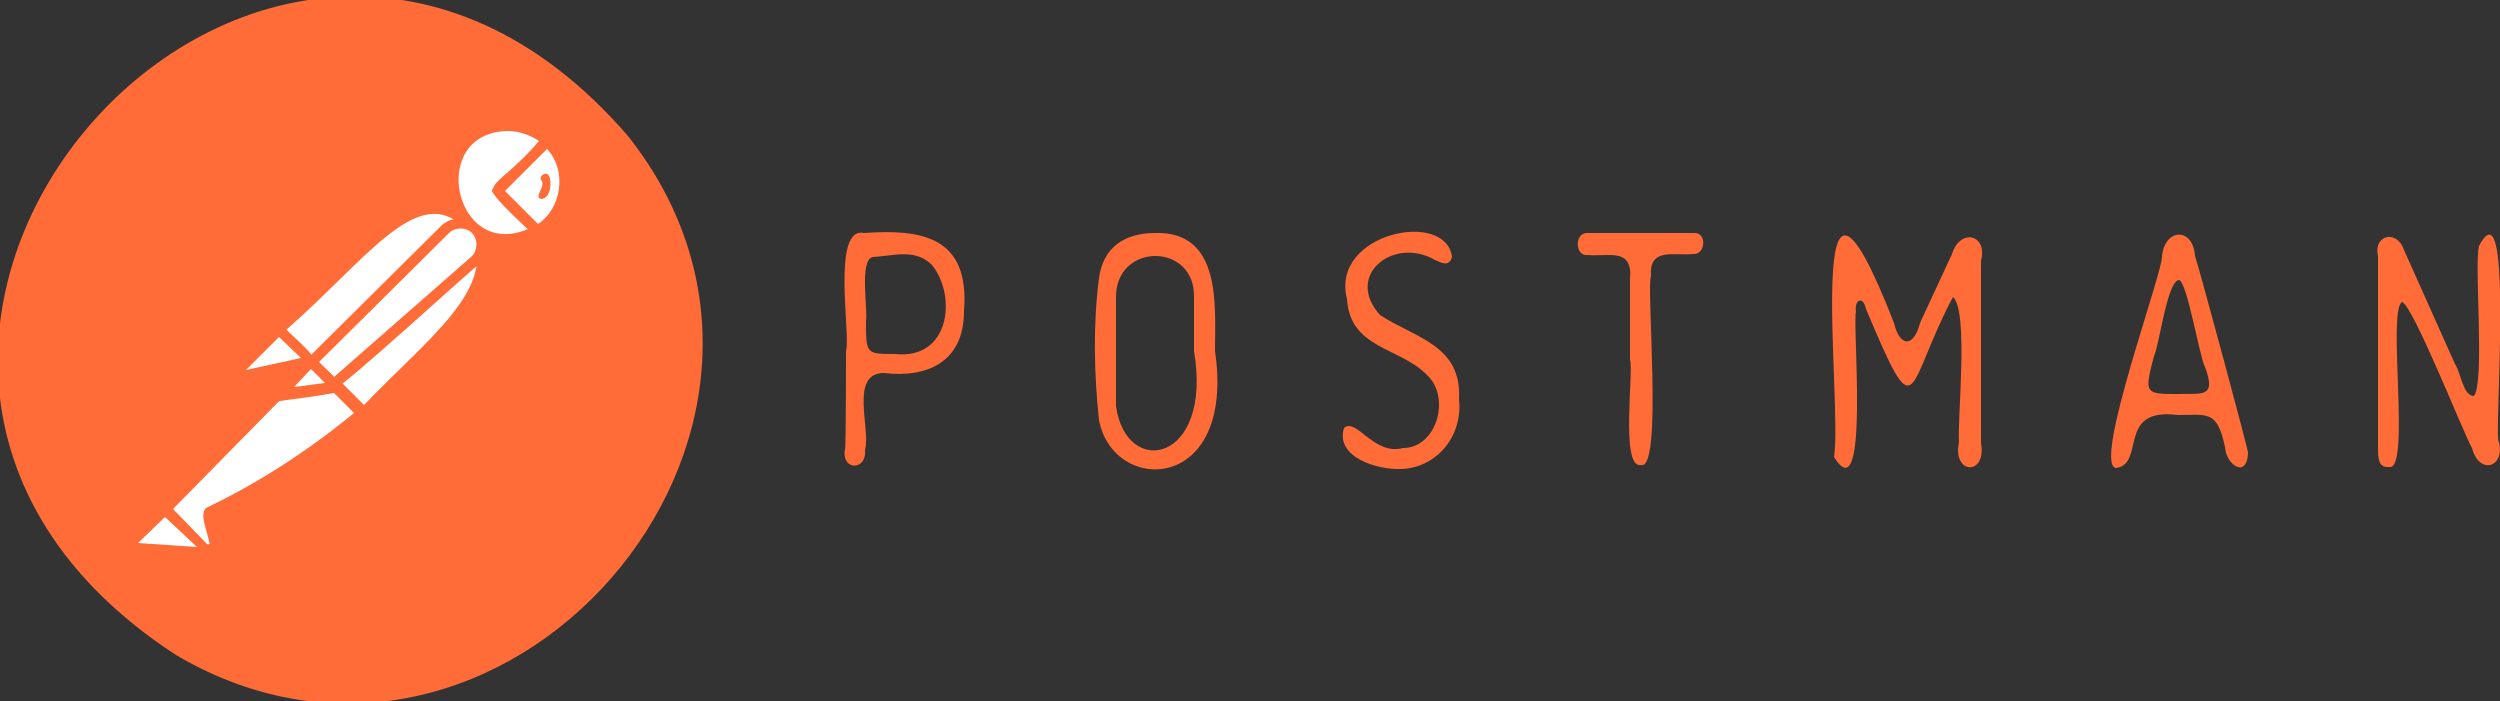 <?xml version="1.0" encoding="utf-8"?>
<!-- Generator: Adobe Illustrator 26.4.1, SVG Export Plug-In . SVG Version: 6.00 Build 0)  -->
<svg version="1.1" id="Layer_1" xmlns="http://www.w3.org/2000/svg" xmlns:xlink="http://www.w3.org/1999/xlink" x="0px" y="0px"
	 viewBox="0 0 250 70.1" style="enable-background:new 0 0 250 70.1;" xml:space="preserve">
<rect x="0" y="0" width="250" height="70.1" fill="#333333" stroke="none"/>
<style type="text/css">
	.st0{fill:#FF6C37;}
	.st1{fill:#FFFFFF;}
</style>
<path class="st0" d="M62.8,13.6C26.4-28.5-29,35.2,17.6,65.5C50,84.6,86.2,43.2,62.8,13.6z"/>
<path class="st1" d="M46.9,22.3L32.1,37.2l-4.2-4.3C42.5,18.4,43.9,19.7,46.9,22.3L46.9,22.3z"/>
<path class="st0" d="M32.1,37.6c-0.2,0.3-4.4-4.3-4.6-4.4c-0.2-0.2-0.2-0.5,0-0.7C42,18.2,44,18.6,47.4,22.3c0,0.1,0,0.3-0.1,0.4
	C46.9,22.9,32.6,37.8,32.1,37.6z M28.6,33l3.4,3.4l14-14C41.5,18.6,36.4,26.2,28.6,33z"/>
<path class="st1" d="M36.3,41.4l-4-4.1l14.8-14.6C51.1,26.5,45.2,33,36.3,41.4L36.3,41.4z"/>
<path class="st0" d="M36.3,41.9c-0.2,0-4.9-4.2-4.4-4.6c-0.5-0.6,14.8-14.8,14.8-15.2C53.3,25.8,44.4,34.7,36.3,41.9z M33.1,37.2
	l3.3,3.3c6.3-6.6,13.5-11.7,10.7-17.3L33.1,37.2z"/>
<path class="st1" d="M28,33c0,0.1,3.4,3,2.9,3.2c-5.4,1-10.3,3.3-3.1-3.2C27.9,33,28,33,28,33L28,33z"/>
<path class="st0" d="M24.6,38.1c-1,0-1.5-1.2-0.8-1.9c0.6-0.2,3.7-4.6,4.5-3.6c0.2,0.4,3.5,3,3.1,3.6C31.4,37.1,25.1,37.7,24.6,38.1
	z M27.9,33.7L24.6,37l5.5-1.2L27.9,33.7z"/>
<path class="st1" d="M54.7,14.1c-11-7.6-13.5,13.9-1,8.9l-4-4L54.7,14.1z"/>
<path class="st0" d="M50.8,24.4c-5.3,0.1-8.2-6.9-4.3-10.5c2.1-2.4,8-2.6,8.8,0.7c0,0.1-4.7,4.5-4.8,4.5
	C52.6,21.4,57.2,23.8,50.8,24.4L50.8,24.4z M50.8,13.1c-8.1,0.1-5.4,13,2,9.8c-5.7-5.4-3.7-3.1,1.1-8.8C53,13.5,51.9,13.1,50.8,13.1
	L50.8,13.1z"/>
<path class="st1" d="M54.8,14.2l-5,5l4,4C57,21.4,57.4,16.7,54.8,14.2L54.8,14.2z"/>
<path class="st0" d="M53.7,23.6c-0.4,0-4.5-4.1-4.5-4.5c0-0.1,0.1-0.3,0.2-0.4l5-4.9C58.4,14.1,57.6,22.8,53.7,23.6z M50.5,19.1
	l3.3,3.3c2.4-1.6,2.9-5.4,0.9-7.5L50.5,19.1z"/>
<path class="st1" d="M47.5,23c-0.8-0.8-2.1-0.8-2.9,0L31.3,36.2l2.2,2.2l14-12.3C48.4,25.2,48.4,23.8,47.5,23L47.5,23z"/>
<path class="st0" d="M33.4,38.9c-0.4-0.1-3.3-2.6-2.6-3.1c0,0,13.2-13.1,13.2-13.1c1-1.1,2.7-1.1,3.8,0c1.1,1,1,2.9-0.1,3.9
	C47.4,26.7,33.8,39.2,33.4,38.9L33.4,38.9z M31.9,36.2l1.5,1.5l13.7-12c0.7-0.6,0.7-1.8,0.1-2.4c-0.6-0.6-1.7-0.6-2.3,0L31.9,36.2z"
	/>
<path class="st1" d="M21.1,51.2c2,7.8-2.5,1.4-4.6-0.3l12.5-12.6h4.3l2.9,2.9C31.6,45.3,26.6,48.6,21.1,51.2L21.1,51.2z"/>
<path class="st0" d="M20.8,55.5c-0.8,0.2-4.1-3.8-4.7-4.2c-0.2-0.2-0.2-0.6,0-0.7c0.3-0.2,12.4-12.7,12.8-12.7
	c4.8,0.1,4.2-0.8,7.7,2.9c-1.3,3.5-11.5,8.5-15.2,10.6c0.2,1.1,1.5,3.8-0.6,3.9L20.8,55.5z M17.3,50.9l3.4,3.5
	c0.1,0.1,0.4,0,0.2-0.2c0-0.7-1.2-3.1-0.1-3.5c5.2-2.5,10.1-5.7,14.6-9.4L33,38.9h-3.9L17.3,50.9z"/>
<path class="st1" d="M13.5,53.9l2.9-2.9l4.5,4.5C20.5,55.1,11.5,55.8,13.5,53.9L13.5,53.9z"/>
<path class="st0" d="M21,55.9c-4.5-0.7-12.5,1.2-4.9-5.3c0.5-0.9,4.8,4.4,5.2,4.5C21.5,55.4,21.3,55.8,21,55.9L21,55.9z M13.8,54.3
	l5.9,0.4l-3.2-3L13.8,54.3z"/>
<path class="st1" d="M33.7,38.7l-5.9,0.9l3.4-3.4L33.7,38.7z"/>
<path class="st0" d="M27.8,40.2c-0.4,0-0.7-0.5-0.5-0.9c0.5-0.2,3.5-4.3,4.1-3.4c0.1,0.3,3,2.5,2.5,3c0.3,0.6-6.1,1.1-6.3,1.3
	L27.8,40.2z M31.2,36.9l-1.9,1.9l3.3-0.5L31.2,36.9z"/>
<path class="st1" d="M33.7,38.7c-3.2,0.3-7.2,1.7-2.5-2.5L33.7,38.7z"/>
<path class="st0" d="M29.4,39.8c-0.9,0-1.4-1.2-0.8-1.8c0.5-0.2,2.2-2.9,2.9-2.1C36.3,40.1,33.7,39,29.4,39.8z M29.4,38.7l3.1-0.4
	l-1.4-1.4L29.4,38.7L29.4,38.7z M54.9,17.6c-0.2-0.5-1-0.1-0.8,0.4c0.6,0.6-0.9,1.8,0.1,1.9C55.1,19.7,55.2,18.2,54.9,17.6
	L54.9,17.6z M195.3,29.7c-4.8,9-3.4,13.8-8.7,1.2c-0.3-1.4-1.2-0.9-1,0.3c-0.4,0.8,1.4,20.3-2.2,14.5c0.9-5.3-3.3-37.3,6-13.4
	c0.6,2.5,2,2.4,2.6,0c0,0,3.2-6.9,3.2-6.9c0.8-2.6,3.6-2,2.9,0.7c0,0,0,18.2,0,18.2c0.6,3.3-2.9,3.2-2.2-0.1
	C195.7,42.2,196.9,31.1,195.3,29.7L195.3,29.7z M240.2,30.2c-1.5,0.9,0.9,17-1.3,16.5c-1.1,0.1-1.1-1-1.1-1.9V25.6
	c-0.5-2.1,1.9-2.7,2.6-0.6c0,0,5.1,11.4,5.1,11.4c0.6,0.9,0.8,3.2,1.9,3.2c1.1-1.5,0-13.1,0.5-15c3.6-6.9,1.4,19.8,2,19.6
	c0.6,2.6-2,3.3-2.7,0.6C246.5,43.7,241.3,30.5,240.2,30.2L240.2,30.2z M121.5,35.1c2.1,14.3-10.2,14.4-11.6,6.9
	c-0.5-4.7-0.6-9.5,0-14.2c0.4-3,2.5-4.5,5.6-4.5C122.2,23.1,121.5,30.6,121.5,35.1L121.5,35.1z M119.4,35.1v-5.3
	c0.2-5.6-7.9-5.6-7.8,0c0,0,0,10.8,0,10.8C112.6,47.9,121.3,46.3,119.4,35.1z M224.8,45.3c-0.1,2.6-2.2,1.2-2.3-0.6
	c-0.8-3.7-1.7-3.2-4.7-3.2c-6.2-0.8-3.2,4.9-6.2,5.3c-2.4-0.3,4.8-19.9,4.6-21.2c0.3-2.8,3.1-2.9,3.3,0
	C219.7,26,225,45.6,224.8,45.3L224.8,45.3z M217.8,39.4c2.3-0.1,3.9,0.5,2.7-2.7c-0.5-0.8-1.8-8.6-2.6-8.7c-1.2,0.1-2,6.7-2.5,7.6
	C214.4,39.4,214.5,39.4,217.8,39.4L217.8,39.4z M84.6,35.1c0.5-1.5-1.5-12.5,1.8-11.8c5.7-0.4,10.6,0.3,10,7.8c0,5.2-3.8,6.7-8,6.2
	c-3.5,0-1.3,5.6-1.9,7.7c0.2,2.1-2.4,2.1-2-0.1C84.6,45,84.6,35.1,84.6,35.1L84.6,35.1z M89.5,35.4c5.5,0.6,6.2-5.8,3.7-8.9
	c-1.7-1.7-3.9-0.9-5.9-0.8c-1.4,0.2-0.5,5.3-0.7,6.4C86.6,35.4,86.6,35.4,89.5,35.4L89.5,35.4z M140.1,46.9
	c-2.4,0.1-6.6-1.2-5.7-4.1c1.2-1.1,3,2.8,5.9,2c3.4,0,4.8-5.1,2.4-7.3c-2.7-2.8-7.7-2.6-8-7.6c-1.7-6.6,9.9-9,10.5-4.2
	c-0.3,1-1,0.6-1.7,0.3c-4.1-2.4-9.1,1.5-5.5,5.5c3.5,2.3,8.2,3,7.9,8.4C146.3,43.7,143.6,46.8,140.1,46.9L140.1,46.9z M163,36v-8.1
	c0.3-3.2-2.2-2.2-4.2-2.4c-1.3,0.2-1.4-2.2-0.1-2.2c0,0,10.7,0,10.7,0c1.3-0.1,1.2,2.2-0.1,2.1c-1.9,0.2-4.4-0.7-4.2,2.2
	c-0.5,1,1.2,19.5-1,18.9C162,46.9,163.4,37,163,36z"/>
</svg>
